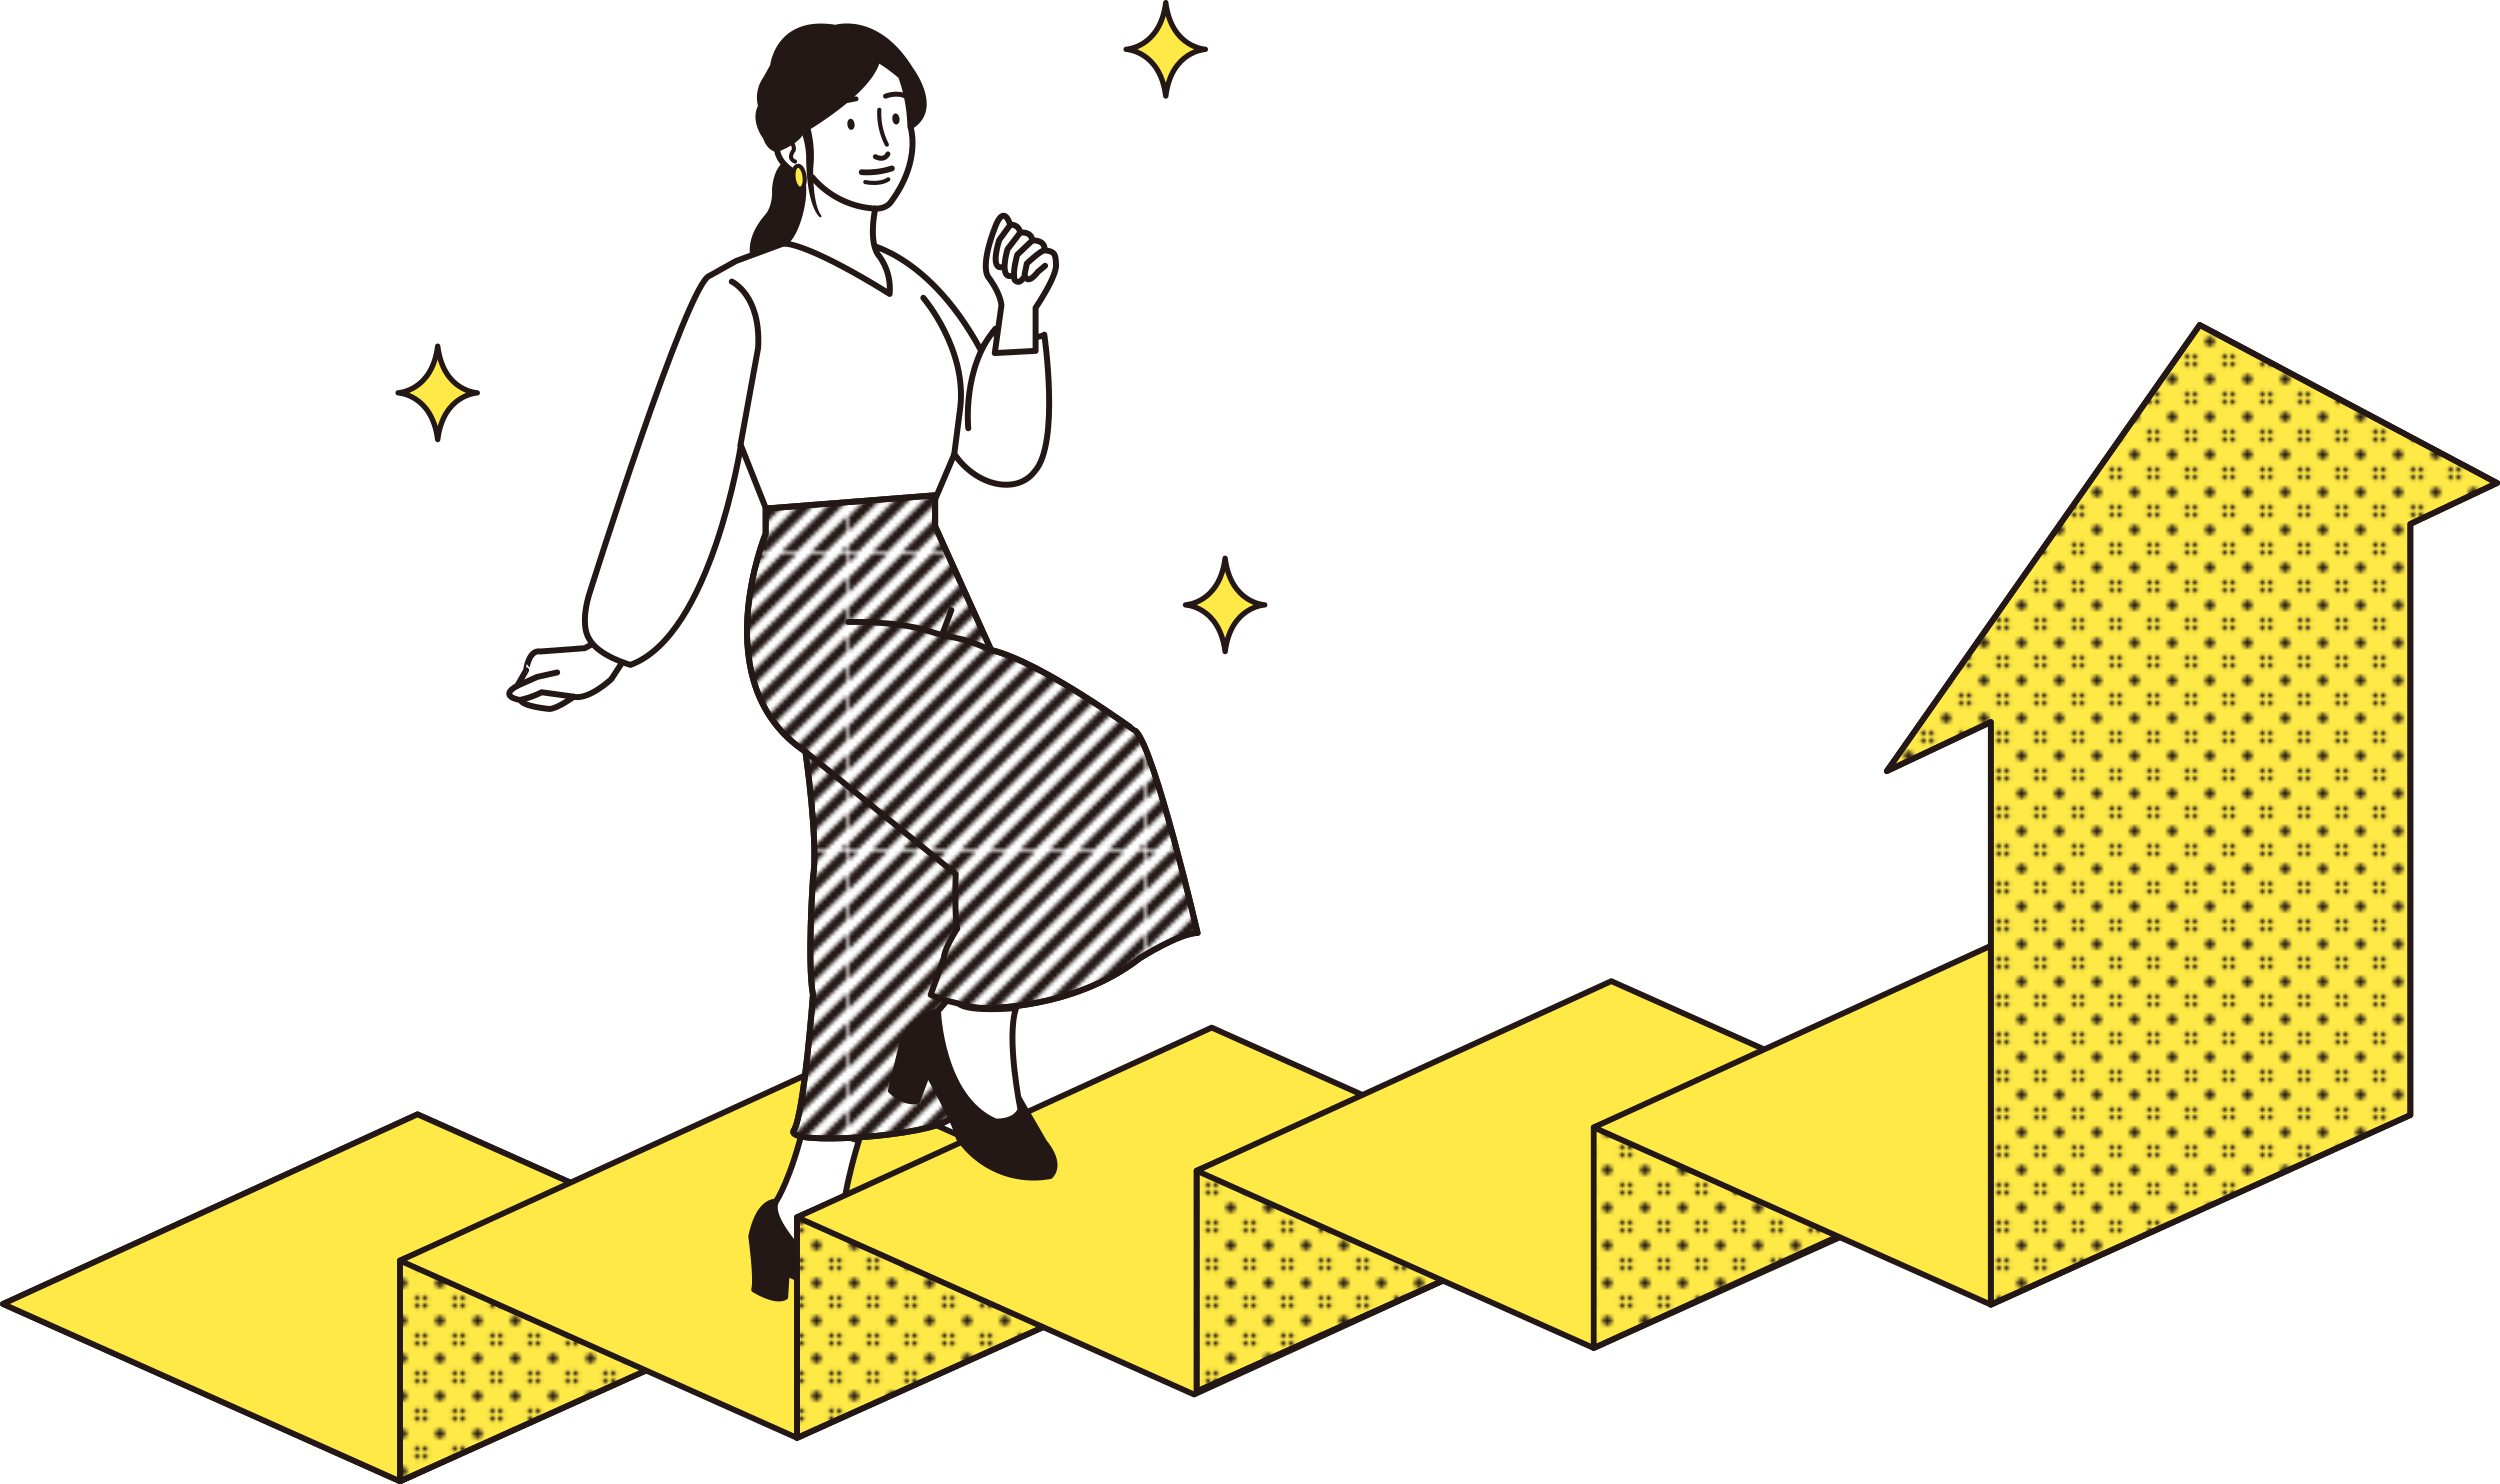 <svg xmlns="http://www.w3.org/2000/svg" xmlns:xlink="http://www.w3.org/1999/xlink" width="663.87" height="394.11" viewBox="0 0 663.87 394.11"><defs><style>.cls-1,.cls-10,.cls-11,.cls-13,.cls-15,.cls-7{fill:none;}.cls-12,.cls-14,.cls-2,.cls-5,.cls-8{fill:#231815;}.cls-16,.cls-18,.cls-3{fill:#ffe946;}.cls-10,.cls-11,.cls-12,.cls-13,.cls-14,.cls-15,.cls-16,.cls-17,.cls-18,.cls-3,.cls-4,.cls-5,.cls-6,.cls-7,.cls-8,.cls-9{stroke:#231815;}.cls-10,.cls-11,.cls-12,.cls-13,.cls-14,.cls-15,.cls-17,.cls-18,.cls-3,.cls-4,.cls-5,.cls-6,.cls-7,.cls-8,.cls-9{stroke-linecap:round;stroke-linejoin:round;}.cls-3,.cls-4{stroke-width:1.53px;}.cls-4{fill:url(#新規パターンスウォッチ_20);}.cls-17,.cls-5,.cls-6,.cls-7{stroke-width:1.58px;}.cls-6,.cls-9{fill:#fff;}.cls-8{stroke-width:1.65px;}.cls-10,.cls-9{stroke-width:1.58px;}.cls-11,.cls-16{stroke-width:1.1px;}.cls-12{stroke-width:0.6px;}.cls-13{stroke-width:1.32px;}.cls-14{stroke-width:1.04px;}.cls-15{stroke-width:1.54px;}.cls-16{stroke-miterlimit:10;}.cls-17{fill:url(#新規パターンスウォッチ_8);}.cls-18{stroke-width:1.42px;}</style><pattern id="新規パターンスウォッチ_20" data-name="新規パターンスウォッチ 20" width="9.04" height="9.04" patternTransform="translate(12.31 -3.82)" patternUnits="userSpaceOnUse" viewBox="0 0 9.04 9.04"><rect class="cls-1" width="9.04" height="9.04"/><path class="cls-2" d="M1.24,0A1.25,1.25,0,0,1,0,1.24,1.24,1.24,0,0,1-1.24,0,1.24,1.24,0,0,1,0-1.24,1.25,1.25,0,0,1,1.24,0Z"/><path class="cls-2" d="M10.28,0A1.24,1.24,0,0,1,9,1.24,1.25,1.25,0,0,1,7.8,0,1.25,1.25,0,0,1,9-1.24,1.24,1.24,0,0,1,10.28,0Z"/><path class="cls-2" d="M1.24,9A1.24,1.24,0,0,1,0,10.28,1.23,1.23,0,0,1-1.24,9,1.24,1.24,0,0,1,0,7.8,1.25,1.25,0,0,1,1.24,9Z"/><path class="cls-2" d="M5.76,4.52A1.24,1.24,0,1,1,4.52,3.28,1.24,1.24,0,0,1,5.76,4.52Z"/><path class="cls-2" d="M10.28,9A1.24,1.24,0,0,1,7.8,9a1.24,1.24,0,0,1,2.48,0Z"/></pattern><pattern id="新規パターンスウォッチ_8" data-name="新規パターンスウォッチ 8" width="75.42" height="75.42" patternTransform="translate(146.6 68.26) scale(1.04)" patternUnits="userSpaceOnUse" viewBox="0 0 75.42 75.42"><rect class="cls-1" width="75.42" height="75.42"/><polygon class="cls-2" points="58.73 -56.84 -56.84 58.73 -58.73 56.84 56.84 -58.73 58.73 -56.84"/><polygon class="cls-1" points="60.62 -54.96 -54.96 60.61 -56.84 58.73 58.73 -56.84 60.62 -54.96"/><polygon class="cls-2" points="62.5 -53.07 -53.07 62.5 -54.96 60.61 60.62 -54.96 62.5 -53.07"/><polygon class="cls-1" points="64.39 -51.19 -51.19 64.39 -53.07 62.5 62.5 -53.07 64.39 -51.19"/><polygon class="cls-2" points="66.27 -49.3 -49.3 66.27 -51.19 64.39 64.39 -51.19 66.27 -49.3"/><polygon class="cls-1" points="68.16 -47.41 -47.41 68.16 -49.3 66.27 66.27 -49.3 68.16 -47.41"/><polygon class="cls-2" points="70.04 -45.53 -45.53 70.04 -47.41 68.16 68.16 -47.41 70.04 -45.53"/><polygon class="cls-1" points="71.93 -43.64 -43.65 71.93 -45.53 70.04 70.04 -45.53 71.93 -43.64"/><polygon class="cls-2" points="73.81 -41.76 -41.76 73.81 -43.65 71.93 71.93 -43.64 73.81 -41.76"/><polygon class="cls-1" points="75.7 -39.87 -39.87 75.7 -41.76 73.81 73.81 -41.76 75.7 -39.87"/><polygon class="cls-2" points="77.58 -37.99 -37.99 77.58 -39.87 75.7 75.7 -39.87 77.58 -37.99"/><polygon class="cls-1" points="79.47 -36.1 -36.1 79.47 -37.99 77.58 77.58 -37.99 79.47 -36.1"/><polygon class="cls-2" points="81.36 -34.22 -34.22 81.35 -36.1 79.47 79.47 -36.1 81.36 -34.22"/><polygon class="cls-1" points="83.24 -32.33 -32.33 83.24 -34.22 81.35 81.36 -34.22 83.24 -32.33"/><polygon class="cls-2" points="85.13 -30.45 -30.45 85.13 -32.33 83.24 83.24 -32.33 85.13 -30.45"/><polygon class="cls-1" points="87.01 -28.56 -28.56 87.01 -30.45 85.13 85.13 -30.45 87.01 -28.56"/><polygon class="cls-2" points="88.9 -26.68 -26.68 88.9 -28.56 87.01 87.01 -28.56 88.9 -26.68"/><polygon class="cls-1" points="90.78 -24.79 -24.79 90.78 -26.68 88.9 88.9 -26.68 90.78 -24.79"/><polygon class="cls-2" points="92.67 -22.9 -22.9 92.67 -24.79 90.78 90.78 -24.79 92.67 -22.9"/><polygon class="cls-1" points="94.55 -21.02 -21.02 94.55 -22.9 92.67 92.67 -22.9 94.55 -21.02"/><polygon class="cls-2" points="96.44 -19.13 -19.13 96.44 -21.02 94.55 94.55 -21.02 96.44 -19.13"/><polygon class="cls-1" points="98.32 -17.25 -17.25 98.32 -19.13 96.44 96.44 -19.13 98.32 -17.25"/><polygon class="cls-2" points="100.21 -15.36 -15.36 100.21 -17.25 98.32 98.32 -17.25 100.21 -15.36"/><polygon class="cls-1" points="102.1 -13.48 -13.48 102.09 -15.36 100.21 100.21 -15.36 102.1 -13.48"/><polygon class="cls-2" points="103.98 -11.59 -11.59 103.98 -13.48 102.09 102.1 -13.48 103.98 -11.59"/><polygon class="cls-1" points="105.87 -9.71 -9.71 105.87 -11.59 103.98 103.98 -11.59 105.87 -9.71"/><polygon class="cls-2" points="107.75 -7.82 -7.82 107.75 -9.71 105.87 105.87 -9.71 107.75 -7.82"/><polygon class="cls-1" points="109.64 -5.93 -5.93 109.64 -7.82 107.75 107.75 -7.82 109.64 -5.93"/><polygon class="cls-2" points="111.52 -4.05 -4.05 111.52 -5.93 109.64 109.64 -5.93 111.52 -4.05"/><polygon class="cls-1" points="113.41 -2.16 -2.16 113.41 -4.05 111.52 111.52 -4.05 113.41 -2.16"/><polygon class="cls-2" points="115.29 -0.28 -0.28 115.29 -2.16 113.41 113.41 -2.16 115.29 -0.28"/><polygon class="cls-1" points="117.18 1.61 1.61 117.18 -0.28 115.29 115.29 -0.28 117.18 1.61"/><polygon class="cls-2" points="119.06 3.49 3.49 119.06 1.61 117.18 117.18 1.61 119.06 3.49"/><polygon class="cls-1" points="120.95 5.38 5.38 120.95 3.49 119.06 119.06 3.49 120.95 5.38"/><polygon class="cls-2" points="122.84 7.26 7.26 122.83 5.38 120.95 120.95 5.38 122.84 7.26"/><polygon class="cls-1" points="124.72 9.15 9.15 124.72 7.26 122.83 122.84 7.26 124.72 9.15"/><polygon class="cls-2" points="126.61 11.03 11.04 126.61 9.15 124.72 124.72 9.15 126.61 11.03"/><polygon class="cls-1" points="128.49 12.92 12.92 128.49 11.04 126.61 126.61 11.03 128.49 12.92"/><polygon class="cls-2" points="130.38 14.81 14.81 130.38 12.92 128.49 128.49 12.92 130.38 14.81"/><polygon class="cls-1" points="132.26 16.69 16.69 132.26 14.81 130.38 130.38 14.81 132.26 16.69"/><polygon class="cls-2" points="134.15 18.58 18.58 134.15 16.69 132.26 132.26 16.69 134.15 18.58"/><polygon class="cls-1" points="136.03 20.46 20.46 136.03 18.58 134.15 134.15 18.58 136.03 20.46"/></pattern></defs><g id="レイヤー_2" data-name="レイヤー 2"><g id="レイヤー_1-2" data-name="レイヤー 1"><polygon class="cls-3" points="216.31 342.98 106.21 393.35 0.77 346.27 110.86 295.91 216.31 342.98"/><polygon class="cls-3" points="216.31 342.98 106.21 393.35 0.77 346.27 110.86 295.91 216.31 342.98"/><polygon class="cls-3" points="106.21 393.35 106.21 334.76 183.4 301.03 183.4 358.61 106.21 393.35"/><polygon class="cls-4" points="106.21 393.35 106.21 334.76 183.4 301.03 183.4 358.61 106.21 393.35"/><polygon class="cls-3" points="321.75 331.47 211.65 381.83 106.21 334.76 216.31 284.39 321.75 331.47"/><path class="cls-5" d="M224.15,331.87l-15.26-12.13s-6.65-4.31-9.39,8.6c0,0,1.57,11.35.78,14.09,0,0,5.48,3.52,8.22,2l.39-6.26s7.44,2.74,10.57,7c0,0,5.48,7.83,18.78,8.61,0,0,8.61,1.56,6.26-5.87l-17.22-14.48Z"/><path class="cls-6" d="M228.07,302.91s-5.87,18.39-3.92,25c0,0,7,9.39,8.61,10.18,0,0-3.13,7.82-14.08.39,0,0-15.66-14.09-12.53-19.57,0,0,3.92-5.87,7.44-20.74Z"/><path class="cls-6" d="M143.55,173l11.73-.88,3.82-2.06,7.63,3.53-4.4,6.75s-5.87,5.57-10,4.69c0,0-4.4,3.23-6.46,3.23,0,0-7-.59-7.63-2.35,0,0-6.16-.88-.88-3.81l2.35-4.11S140.32,172.41,143.55,173Z"/><polyline class="cls-6" points="147.95 178.57 142.66 179.75 137.38 182.1"/><path class="cls-7" d="M152.35,185l-8.51-1.17a24,24,0,0,1-5.58,2"/><path class="cls-8" d="M200.86,70.31s-3.59-5.45,3.15-13c0,0,2.08-2.3,1.82-7,0,0,.42-10,7.45-6.47l3.26,12.54-1.4,10.45L211,69.39l-7.25-4.13"/><path class="cls-6" d="M156.36,169.48s-2.35-3.13,0-11.35c0,0,26.22-83.35,32.09-84.91l7-3.91L208,64.67l19.63-.45s17.9,1.27,32.77,28.66l4-5.57s10.56,3.52,12.91,1.56c0,0,4.21,28.76-2.54,36.29-4.7,6.26-15.53,4-21.33-4.59l-7,16.43s-37.57,3.13-41.48,2l-8.22-20.74s-7.82,50.48-29.34,58.3C167.32,176.52,158.71,174.17,156.36,169.48Z"/><path class="cls-8" d="M221.88,7.43s10.89-3.5,19.82,11c0,0,8,10.53,0,15.14L231.52,44l-6.37.75-16.56-3.31,2-2.89s-5.3,3.57-7.15-2.08c0,0-3.47-4.44-1.28-8.23a8.43,8.43,0,0,1,1.2-7.19l1.94-3.46S206.58,4.84,221.88,7.43Z"/><path class="cls-9" d="M239.26,20.21a41.78,41.78,0,0,1,2.48,13.37s3.11,8.87-5.12,20c0,0-1.09,1.89-4.19,1.82,0,0-2,9,1.07,12.65a14.69,14.69,0,0,1,2.73,10s-21.71-13.9-29.15-13.45c4.42,1,8.82-17.55,4.4-18.6,0,0-4.66-2.09-5.17-6.43,0,0,5.49-2,6.48-4.74,0,0,18.58-10.59,20.2-19.16A44.09,44.09,0,0,1,239.26,20.21Z"/><path class="cls-10" d="M215.73,47.09a23.47,23.47,0,0,0,16.7,8.3"/><path class="cls-11" d="M209.15,36.27s2,2.11,1.61,3.63c0,0-1.81,2.12.36,3"/><path class="cls-12" d="M213.54,30a29.38,29.38,0,0,1,2.1,14.73s-.26,9.44,2.2,12.67c0,0-3.42-2.53-3.47-16a21.86,21.86,0,0,0-2.47-9.11Z"/><path class="cls-13" d="M235.16,25.53s3.16-1.26,5.52.12"/><path class="cls-14" d="M237.48,31.63c.06.54.31.95.55.92s.38-.49.32-1-.31-.95-.55-.92S237.42,31.09,237.48,31.63Z"/><path class="cls-14" d="M225.54,33.05c.07.54.31,1,.55.92s.39-.49.32-1-.31-.95-.55-.92S225.48,32.51,225.54,33.05Z"/><path class="cls-13" d="M227.31,26.25s-5.19.83-6.85,1.69"/><path class="cls-11" d="M233.5,29.15a18.2,18.2,0,0,0,2,9.24"/><path class="cls-13" d="M235.78,40.88s-.76,2-3.33.73"/><path class="cls-15" d="M236.83,44.73a21.44,21.44,0,0,1-8,1"/><path class="cls-11" d="M229.78,48.35s3.73.84,6.11-.72"/><path class="cls-16" d="M210.75,47.24c.2,1.68,1,3,1.81,2.87s1.29-1.53,1.09-3.21-1-3-1.82-2.87S210.55,45.56,210.75,47.24Z"/><path class="cls-7" d="M194.32,74.78s7.82,3.53,7,17.61l-4.7,25.83"/><path class="cls-7" d="M245.19,79.09s11.73,13.69,9.78,29.35l-1.57,12.13"/><path class="cls-6" d="M263.19,172.61l-14.87-32.87v-8.22l-45,3.52v6.66s-16.44,39.91,10.56,57.91c0,0,3.52,24.26,2,33.65,0,0-1.57,22.3,0,30.91,0,0-2.35,31.7-5.09,36s36.78,1.57,41.48-3.13l8.22-6.65.39-22.7s23.87.79,41.87-13.3c0,0,10.56-6.65,15.26-6.65,0,0-11.35-48.91-16.44-53.61C301.53,194.13,276.49,175.74,263.19,172.61Z"/><path class="cls-17" d="M263.19,172.61l-14.87-32.87v-8.22l-45,3.52v6.66s-16.44,39.91,10.56,57.91c0,0,3.52,24.26,2,33.65,0,0-1.57,22.3,0,30.91,0,0-2.35,31.7-5.09,36s36.78,1.57,41.48-3.13l8.22-6.65.39-22.7s23.87.79,41.87-13.3c0,0,10.56-6.65,15.26-6.65,0,0-11.35-48.91-16.44-53.61C301.53,194.13,276.49,175.74,263.19,172.61Z"/><path class="cls-7" d="M225.23,165.17s12.52-.39,21.13,2.35,6.65.78,16.83,5.09"/><line class="cls-7" x1="252.62" y1="162.04" x2="250.27" y2="168.3"/><path class="cls-7" d="M213.88,199.61l39.91,32.48s-.39,10.56.4,14.47c0,0-3.53,5.48-3.53,7.83l-3.52,9.78a46.71,46.71,0,0,0,13.7,3.52"/><path class="cls-6" d="M257.12,113.72s-1.66-16.14,7.24-26.41"/><path class="cls-6" d="M265.92,81.14l-1.76,12.62L275,93.17V81.73s5.61-8.21,5.43-11.45c-.15-2.64-.15-3.52-3.08-3.81,0,0,.59-2.64-3.23-2.64,0,0,0-2.35-3.23-2.06a2.31,2.31,0,0,0-2.64-2.05s-1.61-6-4.11.88c0,0-3.81,9.39-1.76,12.91C262.4,73.51,265.63,77.62,265.92,81.14Z"/><path class="cls-7" d="M277.37,66.47c-1,0-4.7,3.52-4.7,3.52l-.58,2.79s.29,3.52,3.52-.59l1.91-1.61"/><path class="cls-7" d="M274.14,63.83l-4,3.81s-1.32,4.4-.73,6.61c0,0,1,1.61,2.34-.44"/><path class="cls-7" d="M270.91,61.77l-3.37,4.41s-2.5,8.36,1.47,7"/><path class="cls-7" d="M268.27,59.72l-2.93,4s-2.64,8.07.88,7.19"/><polygon class="cls-3" points="211.65 381.83 211.65 323.24 288.84 289.51 288.84 347.1 211.65 381.83"/><polygon class="cls-4" points="211.65 381.83 211.65 323.24 288.84 289.51 288.84 347.1 211.65 381.83"/><polygon class="cls-3" points="427.19 319.95 317.09 370.31 211.65 323.24 321.75 272.88 427.19 319.95"/><polygon class="cls-3" points="317.77 369.49 317.77 310.9 394.96 277.17 394.96 334.76 317.77 369.49"/><polygon class="cls-4" points="317.77 369.49 317.77 310.9 394.96 277.17 394.96 334.76 317.77 369.49"/><polygon class="cls-3" points="533.31 307.61 423.21 357.97 317.77 310.9 427.87 260.54 533.31 307.61"/><polygon class="cls-4" points="423.21 357.97 423.21 299.38 500.4 265.65 500.4 323.24 423.21 357.97"/><polygon class="cls-3" points="638.75 296.09 528.66 346.45 423.21 299.38 533.31 249.02 638.75 296.09"/><polygon class="cls-3" points="663.11 128.26 584.13 86.3 501.04 204.77 528.66 191.73 528.66 346.45 640.07 296.09 640.07 139.13 663.11 128.26"/><polygon class="cls-4" points="663.11 128.26 584.13 86.3 501.04 204.77 528.66 191.73 528.66 346.45 640.07 296.09 640.07 139.13 663.11 128.26"/><path class="cls-5" d="M246.36,284.91s7.83,14.09,8.22,17.22a24,24,0,0,0,24.26,10.17s3.52-2.74-1.57-9l-8.61-14.87L249.1,268.48s-8.61,2.34-9.78,9.78l-2.74,11.35s3.52,3.52,7,2.74Z"/><path class="cls-6" d="M271,294.69s-3.91-19.17-1.17-27c0,0-12.52,1.18-15.26-1.17l-3.13-.78-2.35,2.74s.78,23.08,15.26,29.34C264.36,297.82,269.45,298.21,271,294.69Z"/><path class="cls-18" d="M309.57.71c-1.51,12-10.52,12.39-10.52,12.39s9,.37,10.52,12.39c1.5-12,10.51-12.39,10.51-12.39S311.07,12.72,309.57.71Z"/><path class="cls-18" d="M116.23,91.93c-1.5,12-10.51,12.39-10.51,12.39s9,.38,10.51,12.39c1.5-12,10.51-12.39,10.51-12.39S117.73,104,116.23,91.93Z"/><path class="cls-18" d="M325.33,148.25c-1.5,12-10.51,12.38-10.51,12.38s9,.38,10.51,12.39c1.5-12,10.51-12.39,10.51-12.39S326.83,160.26,325.33,148.25Z"/></g></g></svg>